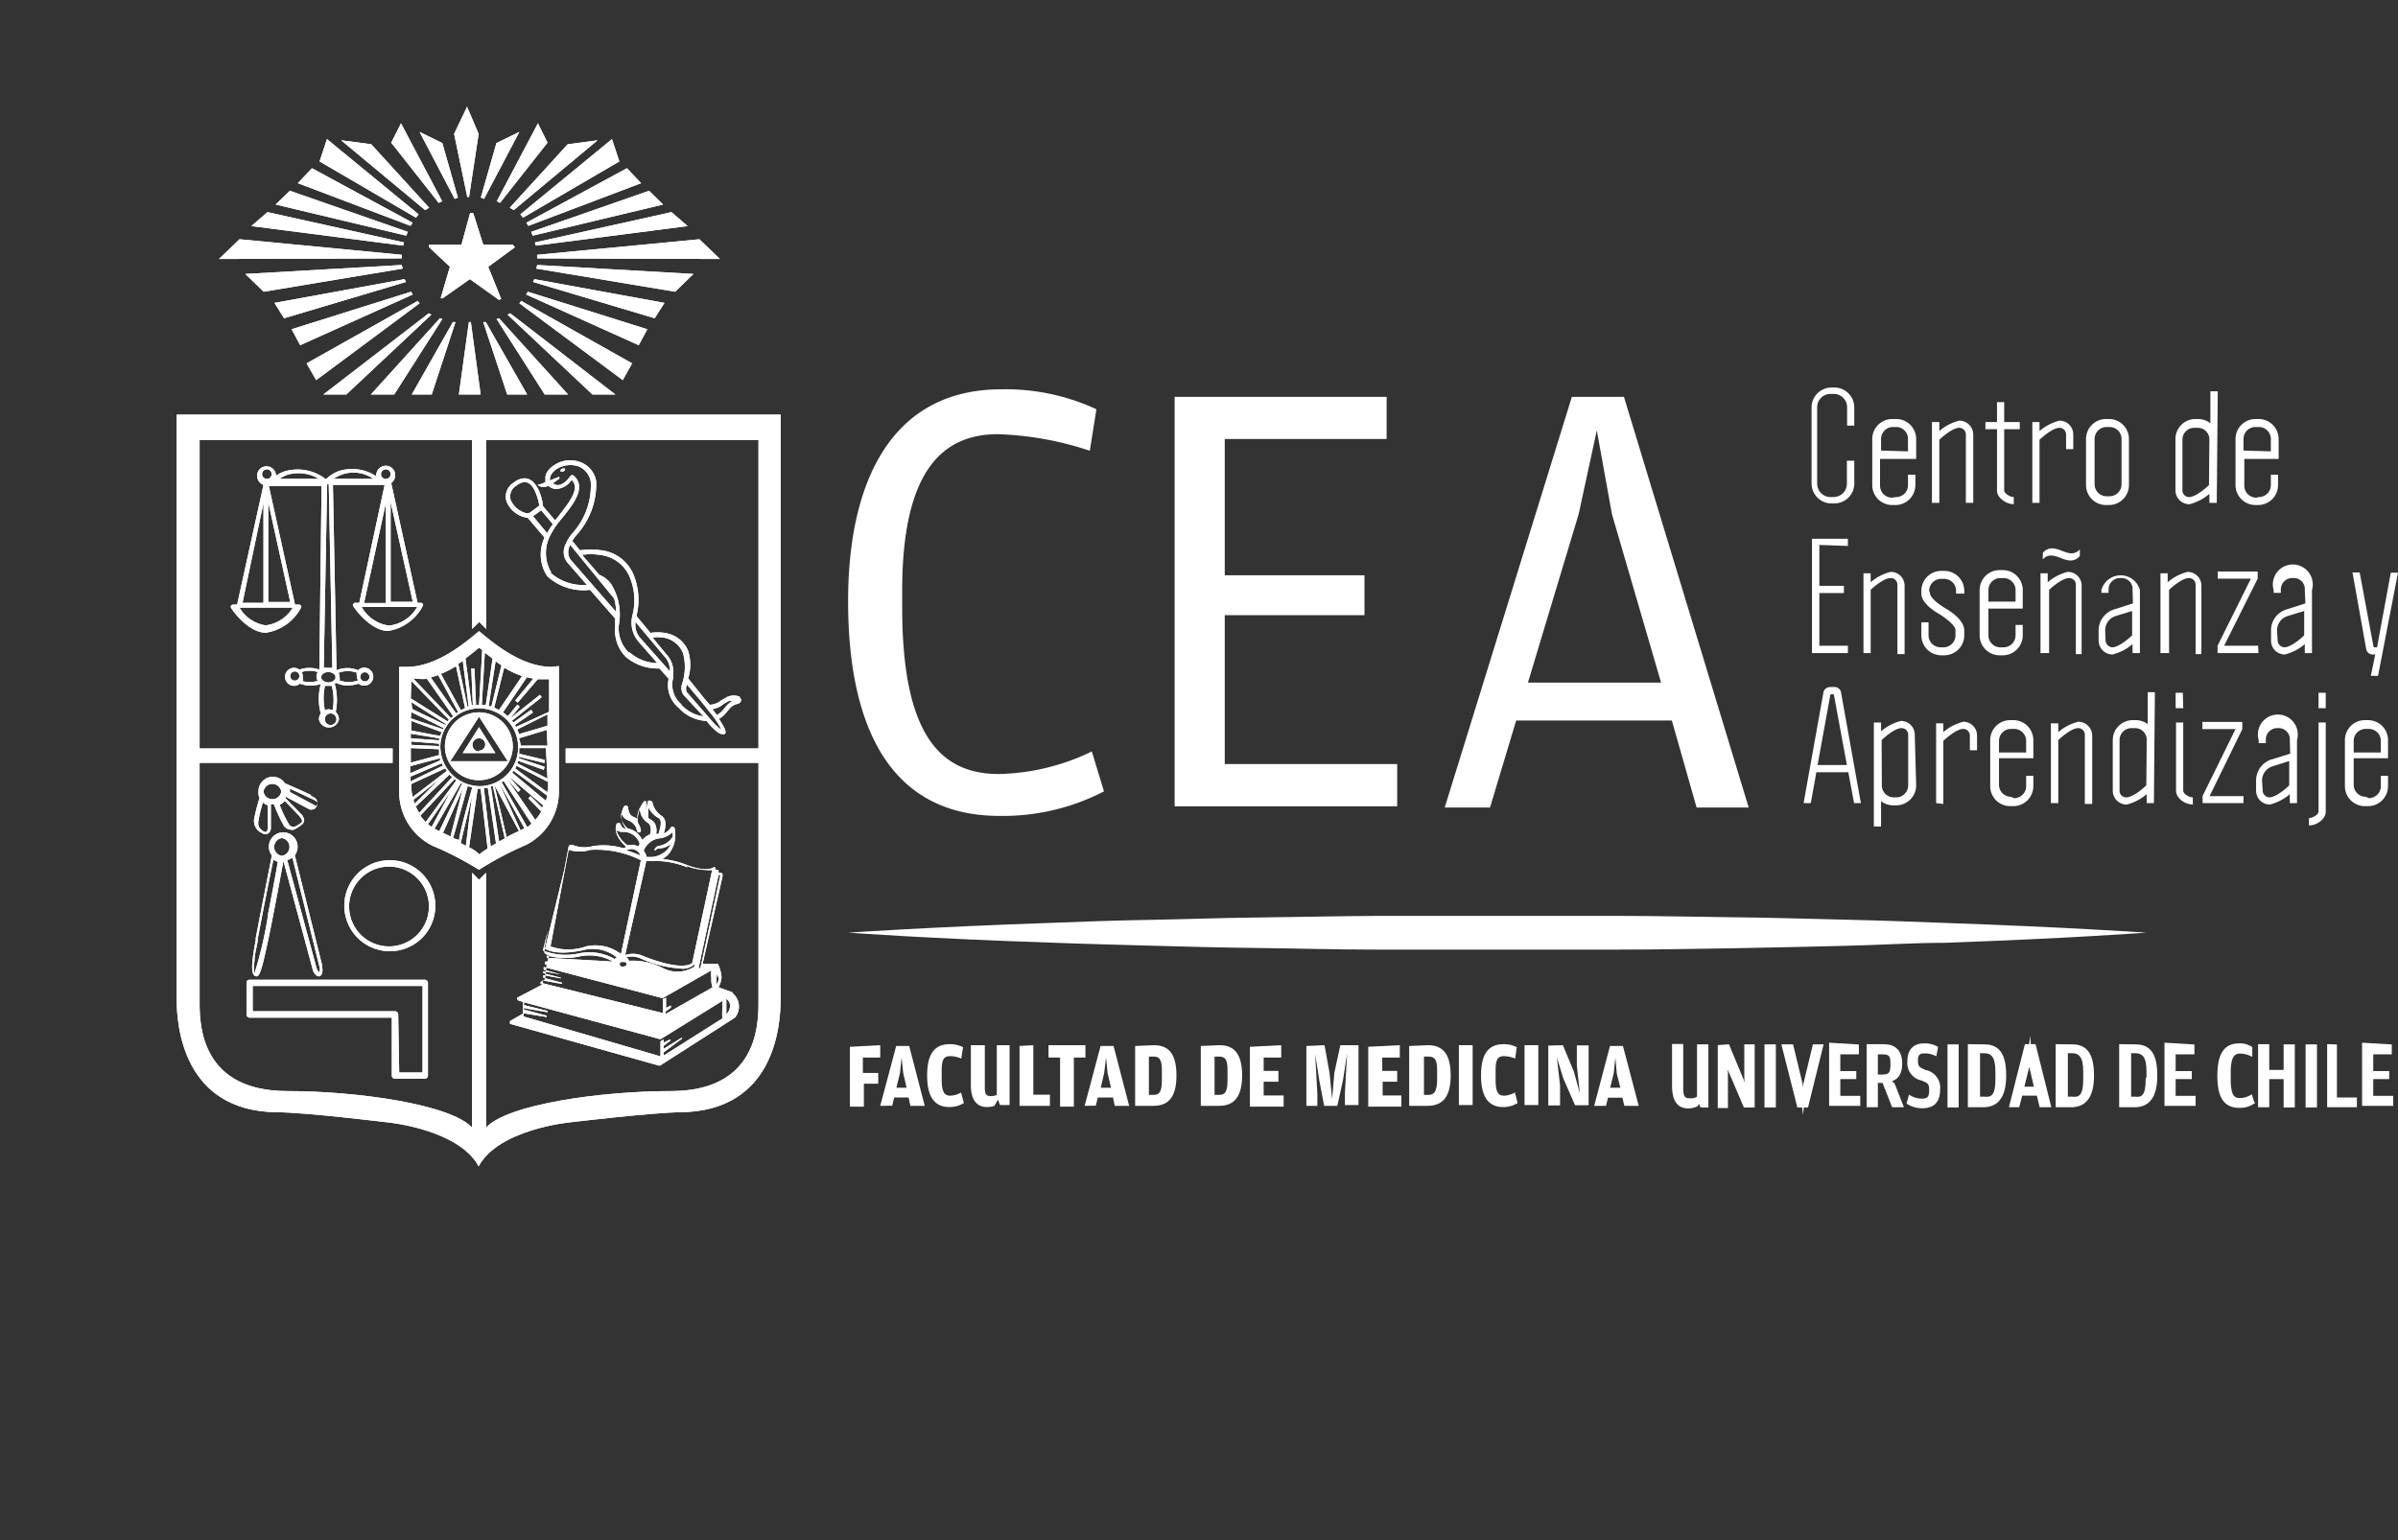 <svg xmlns="http://www.w3.org/2000/svg" viewBox="0 0 120.14 77.19"><rect x="0" y="0" width="120.14" height="77.19" fill="#333333" stroke="none"/><defs><style>.cls-1,.cls-2{fill:#fff;}.cls-2{stroke:#fff;stroke-miterlimit:10;stroke-width:0.16px;}.cls-3{fill:none;}</style></defs><g id="Capa_2" data-name="Capa 2"><g id="lomo"><path class="cls-1" d="M42.49,30.13c0-6.07,2.22-10.62,7.68-10.62a10.81,10.81,0,0,1,4.76,1l-.33,2.08A16.11,16.11,0,0,0,50,21.76c-2.67,0-4.8,1.67-4.8,7.84v.85c0,6.23,1.82,8.34,4.83,8.34a11.16,11.16,0,0,0,4.67-1.13l.61,2a11,11,0,0,1-5.19,1.23C44.49,40.91,42.49,36.26,42.49,30.13Z"/><path class="cls-1" d="M69.47,19.89V22H61.36v6.83h7v2h-7v7.46H70v2.12H58.85V19.89Z"/><path class="cls-1" d="M72.38,40.47l6.37-20.58h2.61l6.25,20.58H85l-1.24-4.36h-7.8l-1.31,4.36ZM80,21.57l-.91,4.2-2.54,8.44h6.67l-2.46-8.44Z"/><path class="cls-1" d="M92.54,23.09h.36v1.14a1,1,0,0,1-1,1h-.14a1,1,0,0,1-1-1V20.42a1,1,0,0,1,1-1h.14a1,1,0,0,1,1,1v.91h-.36v-.91a.67.67,0,0,0-.68-.68h-.14a.67.67,0,0,0-.68.68v3.81a.67.67,0,0,0,.68.68h.14a.67.67,0,0,0,.67-.68V23.09Z"/><path class="cls-1" d="M95,24.91a.59.59,0,0,0,.59-.6v-.52h.37v.52a1,1,0,0,1-1,1h-.16a1,1,0,0,1-1-1V22a1,1,0,0,1,1-1H95a1,1,0,0,1,1,1V23H94.19v1.34a.6.6,0,0,0,.6.6Zm.59-2.29V22a.59.59,0,0,0-.59-.6h-.16a.6.6,0,0,0-.6.6v.58Z"/><path class="cls-1" d="M96.79,25.2V21.15h.37v.45a2.44,2.44,0,0,1,1-.52.7.7,0,0,1,.7.7V25.2h-.37V21.78a.33.33,0,0,0-.33-.34c-.38,0-1,.6-1,.6V25.2Z"/><path class="cls-1" d="M99.47,21.51v-.36h.58v-1h.36v1h.78v.36h-.78v3.07c0,.14.28.33.48.33v.36c-.38,0-.84-.31-.84-.69V21.51Z"/><path class="cls-1" d="M101.82,25.2V21.15h.36v.45a2.5,2.5,0,0,1,1-.52.69.69,0,0,1,.69.7v.73h-.36v-.73a.33.33,0,0,0-.33-.34c-.38,0-1,.6-1,.6V25.2Z"/><path class="cls-1" d="M106.66,24.31a1,1,0,0,1-1,1h-.15a1,1,0,0,1-1-1V22a1,1,0,0,1,1-1h.15a1,1,0,0,1,1,1ZM106.29,22a.6.6,0,0,0-.6-.6h-.15a.6.6,0,0,0-.6.6v2.27a.6.6,0,0,0,.6.6h.15a.6.6,0,0,0,.6-.6Z"/><path class="cls-1" d="M111.06,25.2h-.37v-.45a2.44,2.44,0,0,1-1,.52.7.7,0,0,1-.7-.69V22a1,1,0,0,1,1-1h.15a1,1,0,0,1,.6.21v-1.6h.37Zm-.37-3.2a.58.58,0,0,0-.6-.56h-.15a.59.59,0,0,0-.6.6v2.54a.33.33,0,0,0,.33.33c.38,0,1-.6,1-.6Z"/><path class="cls-1" d="M113.17,24.91a.6.6,0,0,0,.6-.6v-.52h.36v.52a1,1,0,0,1-1,1H113a1,1,0,0,1-1-1V22a1,1,0,0,1,1-1h.16a1,1,0,0,1,1,1V23h-1.72v1.34a.6.6,0,0,0,.6.6Zm.6-2.29V22a.6.6,0,0,0-.6-.6H113a.6.6,0,0,0-.6.6v.58Z"/><path class="cls-1" d="M91.15,27.31v2.05h1.23v.36H91.15v2.64h1.43v.37h-1.8V27h1.8v.36Z"/><path class="cls-1" d="M93.36,32.73v-4h.36v.45a2.44,2.44,0,0,1,1-.52.69.69,0,0,1,.7.69v3.43h-.36V29.3a.33.33,0,0,0-.34-.33c-.38,0-1,.59-1,.59v3.17Z"/><path class="cls-1" d="M96.69,29.71c0,.34.83.81.83.81s.89.49.89,1.07v.25a1,1,0,0,1-1,1h-.15a1,1,0,0,1-1-1v-.65h.36v.65a.6.6,0,0,0,.6.6h.15a.6.6,0,0,0,.6-.6v-.25c0-.33-.85-.84-.85-.84s-.86-.46-.86-1v-.14a1,1,0,0,1,1-1h.15a1,1,0,0,1,1,1v.14H98v-.14a.6.6,0,0,0-.6-.6h-.15a.6.6,0,0,0-.6.6Z"/><path class="cls-1" d="M100.38,32.44a.6.6,0,0,0,.6-.6v-.52h.36v.52a1,1,0,0,1-1,1h-.16a1,1,0,0,1-1-1V29.57a1,1,0,0,1,1-1h.16a1,1,0,0,1,1,1v.93H99.62v1.34a.6.6,0,0,0,.6.6Zm.6-2.29v-.58a.6.6,0,0,0-.6-.6h-.16a.6.6,0,0,0-.6.6v.58Z"/><path class="cls-1" d="M102.23,32.73v-4h.36v.45a2.44,2.44,0,0,1,1-.52.69.69,0,0,1,.7.69v3.43H104V29.3a.33.33,0,0,0-.34-.33c-.38,0-1,.59-1,.59v3.17Zm.11-4.69a.54.54,0,0,1,.41-.2c.34,0,.64.25,1,.25a.59.59,0,0,0,.45-.23l0-.33a.53.53,0,0,1-.41.2c-.33,0-.63-.25-1-.25a.6.6,0,0,0-.44.22Z"/><path class="cls-1" d="M106.84,29.57a.55.55,0,0,0-.6-.6.57.57,0,0,0-.6.6v.14h-.36v-.14a1,1,0,0,1,1.93,0v3.16h-.37v-.45a2.44,2.44,0,0,1-1,.52.7.7,0,0,1-.7-.7v-.49a1.11,1.11,0,0,1,.72-1.05l1-.32Zm-1.35,2.53a.36.36,0,0,0,.33.34c.38,0,1-.6,1-.6V30.62l-.85.26a.75.75,0,0,0-.5.73Z"/><path class="cls-1" d="M108.24,32.73v-4h.36v.45a2.43,2.43,0,0,1,1-.52.69.69,0,0,1,.69.69v3.43H110V29.3a.33.33,0,0,0-.33-.33c-.39,0-1,.59-1,.59v3.17Z"/><path class="cls-1" d="M113.15,32.73H111.1v-.37L112.77,29h-1.66v-.36h2V29l-1.68,3.36h1.7Z"/><path class="cls-1" d="M115.47,29.57a.55.55,0,0,0-.6-.6.57.57,0,0,0-.6.6v.14h-.36v-.14a1,1,0,1,1,1.92,0v3.16h-.36v-.45a2.43,2.43,0,0,1-1,.52.69.69,0,0,1-.69-.7v-.49a1.09,1.09,0,0,1,.72-1.05l1-.32Zm-1.36,2.53a.36.36,0,0,0,.33.34c.39,0,1-.6,1-.6V30.62l-.85.26a.75.75,0,0,0-.51.73Z"/><path class="cls-1" d="M117.86,28.69h.36l.68,3.65s0,.1.07.1h.12l.69-3.74h.36l-1,5.17h-.36L119,32.8h-.14a.33.33,0,0,1-.31-.25Z"/><path class="cls-1" d="M92.89,40.25,92.6,38.7H91l-.28,1.55h-.36l1-5.58a.35.35,0,0,1,.32-.24h.24a.33.33,0,0,1,.31.24l1,5.58Zm-1.83-1.91h1.47l-.64-3.46s0-.09-.07-.09h-.06c-.06,0-.07.06-.07.09Z"/><path class="cls-1" d="M96,39.36a1,1,0,0,1-1,1h-.16a1,1,0,0,1-.6-.21v1.27h-.36V36.21h.36v.44a2.43,2.43,0,0,1,1-.52.69.69,0,0,1,.69.7Zm-1.72,0a.6.6,0,0,0,.6.6H95a.6.6,0,0,0,.6-.6V36.83a.33.33,0,0,0-.33-.34c-.39,0-1,.6-1,.6Z"/><path class="cls-1" d="M97,40.25v-4h.36v.44a2.5,2.5,0,0,1,1-.52.69.69,0,0,1,.69.7v.73h-.36v-.73a.33.33,0,0,0-.33-.34c-.38,0-1,.6-1,.6v3.16Z"/><path class="cls-1" d="M100.91,40a.6.6,0,0,0,.6-.6v-.52h.36v.52a1,1,0,0,1-1,1h-.16a1,1,0,0,1-1-1V37.09a1,1,0,0,1,1-1h.16a1,1,0,0,1,1,1V38h-1.72v1.33a.6.6,0,0,0,.6.6Zm.6-2.29v-.58a.6.6,0,0,0-.6-.6h-.16a.6.6,0,0,0-.6.6v.58Z"/><path class="cls-1" d="M102.75,40.25v-4h.37v.44a2.44,2.44,0,0,1,1-.52.7.7,0,0,1,.7.7v3.42h-.37V36.83a.33.33,0,0,0-.33-.34c-.38,0-1,.6-1,.6v3.16Z"/><path class="cls-1" d="M107.91,40.25h-.36V39.8a2.44,2.44,0,0,1-1,.52.69.69,0,0,1-.7-.69V37.09a1,1,0,0,1,1-1H107a1,1,0,0,1,.6.2v-1.6h.36Zm-.36-3.2a.58.58,0,0,0-.6-.56h-.16a.6.6,0,0,0-.6.6v2.54a.33.33,0,0,0,.34.33c.38,0,1-.6,1-.6Z"/><path class="cls-1" d="M109.38,35.49H109v-.77h.36Zm-.36.72h.36v3.42c0,.14.27.33.48.33v.36c-.39,0-.84-.31-.84-.69Z"/><path class="cls-1" d="M112.4,40.25h-2.05v-.36L112,36.54h-1.66v-.36h2v.36L110.7,39.9h1.7Z"/><path class="cls-1" d="M114.72,37.09a.56.56,0,0,0-.6-.6.57.57,0,0,0-.6.6v.15h-.36v-.15a1,1,0,1,1,1.92,0v3.16h-.36V39.8a2.43,2.43,0,0,1-1,.52.69.69,0,0,1-.69-.69v-.5a1.11,1.11,0,0,1,.71-1.05l1-.31Zm-1.36,2.54a.35.35,0,0,0,.33.33c.39,0,1-.6,1-.6V38.14l-.85.27a.74.74,0,0,0-.51.72Z"/><path class="cls-1" d="M116.16,36.21h.36v4.47c0,.38-.46.69-.84.69V41c.17,0,.48-.17.48-.33Zm.36-.72h-.36v-.77h.36Z"/><path class="cls-1" d="M118.68,40a.6.6,0,0,0,.6-.6v-.52h.36v.52a1,1,0,0,1-1,1h-.16a1,1,0,0,1-1-1V37.09a1,1,0,0,1,1-1h.16a1,1,0,0,1,1,1V38h-1.72v1.33a.6.6,0,0,0,.6.6Zm.6-2.29v-.58a.6.6,0,0,0-.6-.6h-.16a.6.6,0,0,0-.6.6v.58Z"/><path class="cls-2" d="M85.51,52.42v3h-.26l-.11-.27-.15.23a1,1,0,0,1-.4.09c-.47,0-.74-.29-.74-1.07v-2h.4v2.15c0,.45.12.57.41.57A.63.63,0,0,0,85.1,55V52.42Z"/><path class="cls-2" d="M86.57,52.42l.73,1.76.27.88-.1-1V52.42h.36v3h-.41l-.78-1.83-.23-.83.08,1v1.69h-.35v-3Z"/><path class="cls-2" d="M88.89,52.42v3h-.41v-3Z"/><path class="cls-2" d="M89.77,52.42l.46,1.9.1.86.1-.86.46-1.9h.37l-.74,3h-.41l-.76-3Z"/><path class="cls-2" d="M93.05,52.42v.34h-.93v1h.8V54h-.8v1h1v.34h-1.4v-3Z"/><path class="cls-2" d="M95.27,55.41h-.42l-.48-1.22H94v1.22h-.4v-3h.77c.56,0,.85.29.85.9,0,.43-.15.76-.61.84l.24.19Zm-.48-2v-.16c0-.38-.13-.49-.46-.49H94v1.17h.35C94.67,53.92,94.79,53.79,94.79,53.4Z"/><path class="cls-2" d="M95.61,55.27l.08-.29a1.32,1.32,0,0,0,.57.16c.33,0,.47-.1.47-.49s-.08-.43-.45-.58a.81.81,0,0,1-.64-.88c0-.56.28-.82.76-.82a1.19,1.19,0,0,1,.61.14l-.06.31a1.25,1.25,0,0,0-.53-.11c-.28,0-.41.11-.41.44s.08.4.44.55a.82.82,0,0,1,.67.9c0,.57-.25.86-.81.86A1.3,1.3,0,0,1,95.61,55.27Z"/><path class="cls-2" d="M98.05,52.42v3h-.4v-3Z"/><path class="cls-2" d="M99.43,52.42c.68,0,1,.44,1,1.48s-.37,1.51-1.07,1.51h-.69v-3Zm.62,1.67V53.7c0-.75-.22-1-.67-1h-.26v2.34h.26C99.82,55.09,100.05,54.93,100.05,54.09Z"/><path class="cls-2" d="M100.75,55.41l.76-3h.41l.75,3h-.42l-.14-.58h-.86l-.15.58Zm.94-2.71-.1.74-.27,1.1H102l-.26-1.1Z"/><path class="cls-2" d="M103.83,52.42c.68,0,1,.44,1,1.48s-.37,1.51-1.07,1.51h-.69v-3Zm.62,1.67V53.7c0-.75-.22-1-.67-1h-.26v2.34h.26C104.22,55.09,104.45,54.93,104.45,54.09Z"/><path class="cls-2" d="M107,52.42c.69,0,1,.44,1,1.48s-.36,1.51-1.06,1.51h-.69v-3Zm.62,1.67V53.7c0-.75-.21-1-.67-1h-.26v2.34h.27C107.35,55.09,107.58,54.93,107.58,54.09Z"/><path class="cls-2" d="M109.86,52.42v.34h-.94v1h.81V54h-.81v1h1v.34h-1.4v-3Z"/><path class="cls-2" d="M111.17,53.91c0-1,.28-1.54,1-1.54a1,1,0,0,1,.59.15l0,.32a1.37,1.37,0,0,0-.53-.12c-.32,0-.55.19-.55,1v.39c0,.83.21,1,.55,1a1.17,1.17,0,0,0,.54-.15l.09.3a1.16,1.16,0,0,1-.64.18C111.42,55.46,111.17,54.88,111.17,53.91Z"/><path class="cls-2" d="M113.61,55.41h-.4v-3h.4v1.29h.88V52.42h.4v3h-.4V54h-.88Z"/><path class="cls-2" d="M116,52.42v3h-.41v-3Z"/><path class="cls-2" d="M117,52.42v2.66H118v.33h-1.33v-3Z"/><path class="cls-2" d="M119.75,52.42v.34h-.93v1h.8V54h-.8v1h1v.34h-1.4v-3Z"/><path class="cls-1" d="M44.1,52.38V53h-.87v.77H44v.54h-.72v1.15h-.7v-3Z"/><path class="cls-1" d="M44.1,55.42l.8-3h.65l.78,3h-.72L45.52,55H44.8l-.1.41ZM45.17,53l-.08.77-.18.74h.51l-.17-.74Z"/><path class="cls-1" d="M46.45,53.9c0-1,.31-1.57,1.13-1.57a1.48,1.48,0,0,1,.67.15l-.09.57a1.47,1.47,0,0,0-.55-.12c-.28,0-.43.1-.43.71v.48c0,.66.17.79.43.79a1.17,1.17,0,0,0,.54-.16l.14.53a1.38,1.38,0,0,1-.73.2C46.76,55.48,46.45,54.88,46.45,53.9Z"/><path class="cls-1" d="M50.58,52.38v3H50.1L50,55.11l-.18.31a1.11,1.11,0,0,1-.38.06c-.42,0-.8-.26-.8-1.1v-2h.7v2.16c0,.29.08.39.28.39a.67.67,0,0,0,.32-.06V52.38Z"/><path class="cls-1" d="M51.77,52.38v2.48h.83v.56H51.08v-3Z"/><path class="cls-1" d="M52.53,52.38h1.85V53H53.8v2.46h-.69V53h-.58Z"/><path class="cls-1" d="M54.34,55.42l.8-3h.65l.78,3h-.72L55.76,55H55l-.1.41ZM55.41,53l-.09.77-.17.74h.51l-.17-.74Z"/><path class="cls-1" d="M57.81,52.38c.77,0,1.13.47,1.13,1.52s-.38,1.52-1.15,1.52h-.92v-3Zm.4,1.74v-.5c0-.57-.15-.67-.44-.67h-.21v1.92h.22C58.06,54.87,58.21,54.77,58.21,54.12Z"/><path class="cls-1" d="M61.1,52.38c.76,0,1.13.47,1.13,1.52s-.39,1.52-1.15,1.52h-.92v-3Zm.4,1.74v-.5c0-.57-.15-.67-.44-.67h-.21v1.92h.22C61.35,54.87,61.5,54.77,61.5,54.12Z"/><path class="cls-1" d="M64.19,52.38V53h-.88v.67h.74v.54h-.74v.69h1v.56H62.62v-3Z"/><path class="cls-1" d="M66.36,52.38l.25,1.39.13,1.31.11-1.31.3-1.39h.91v3h-.68v-.6l.11-2-.2,1.32L67,55.42h-.66l-.24-1.26-.21-1.33.11,2v.59h-.55v-3Z"/><path class="cls-1" d="M70.13,52.38V53h-.88v.67H70v.54h-.73v.69h.94v.56H68.55v-3Z"/><path class="cls-1" d="M71.54,52.38c.77,0,1.14.47,1.14,1.52s-.39,1.52-1.16,1.52H70.6v-3ZM72,54.12v-.5c0-.57-.15-.67-.45-.67h-.21v1.92h.22C71.8,54.87,72,54.77,72,54.12Z"/><path class="cls-1" d="M73.78,52.38v3h-.69v-3Z"/><path class="cls-1" d="M74.2,53.9c0-1,.31-1.57,1.13-1.57a1.4,1.4,0,0,1,.66.15l-.08.57a1.51,1.51,0,0,0-.55-.12c-.28,0-.43.1-.43.71v.48c0,.66.16.79.43.79a1.2,1.2,0,0,0,.54-.16l.13.53a1.34,1.34,0,0,1-.72.2C74.51,55.48,74.2,54.88,74.2,53.9Z"/><path class="cls-1" d="M77.07,52.38v3h-.69v-3Z"/><path class="cls-1" d="M78.3,52.38l.55,1.32.3,1.09L79,53.39v-1h.59v3h-.68l-.59-1.35L78,53l.16,1.4v1h-.59v-3Z"/><path class="cls-1" d="M79.87,55.42l.79-3h.65l.79,3h-.72l-.1-.41h-.72l-.1.41ZM80.93,53l-.08.77-.18.74h.51L81,53.8Z"/><path class="cls-1" d="M42.5,46.74s4.06-.28,10.15-.49c1.52-.06,3.17-.12,4.92-.15s3.59-.1,5.5-.12,3.87-.07,5.87-.08l6.07,0,6.07,0c2,0,4,.05,5.87.07s3.75.08,5.5.12,3.4.1,4.92.16c6.1.21,10.16.49,10.16.49s-4.06.3-10.16.51c-1.52,0-3.18.11-4.92.15s-3.59.09-5.5.12-3.88.07-5.87.07l-6.07,0-6.07,0c-2,0-4-.06-5.87-.08s-3.75-.07-5.5-.12-3.4-.09-4.92-.15c-6.09-.2-10.15-.5-10.15-.5"/><polygon class="cls-1" points="22.99 19.77 24.08 19.77 23.59 16.14 23.49 16.14 22.99 19.77"/><polygon class="cls-1" points="22.99 19.77 24.08 19.77 23.59 16.14 23.49 16.14 22.99 19.77"/><polygon class="cls-1" points="20.63 19.77 21.63 19.77 22.82 16.14 22.69 16.14 20.63 19.77"/><polygon class="cls-1" points="20.63 19.77 21.63 19.77 22.82 16.14 22.69 16.14 20.63 19.77"/><polygon class="cls-1" points="18.58 19.77 19.75 19.77 22.16 15.99 22.04 15.95 18.58 19.77"/><polygon class="cls-1" points="18.58 19.77 19.75 19.77 22.16 15.99 22.04 15.95 18.58 19.77"/><polygon class="cls-1" points="16.2 19.77 17.35 19.77 21.61 15.77 21.48 15.7 16.2 19.77"/><polygon class="cls-1" points="16.2 19.77 17.35 19.77 21.61 15.77 21.48 15.7 16.2 19.77"/><polygon class="cls-1" points="15.84 19.05 15.36 18.21 20.93 15.08 21.02 15.2 15.84 19.05"/><polygon class="cls-1" points="15.84 19.05 15.36 18.21 20.93 15.08 21.02 15.2 15.84 19.05"/><polygon class="cls-1" points="14.61 16.5 15.04 17.3 20.68 14.76 20.59 14.62 14.61 16.5"/><polygon class="cls-1" points="14.61 16.5 15.04 17.3 20.68 14.76 20.59 14.62 14.61 16.5"/><polygon class="cls-1" points="14.23 15.95 13.75 15.18 20.27 13.99 20.34 14.13 14.23 15.95"/><polygon class="cls-1" points="14.23 15.95 13.75 15.18 20.27 13.99 20.34 14.13 14.23 15.95"/><polygon class="cls-1" points="13.21 14.62 12.29 13.73 20.12 13.28 20.18 13.46 13.21 14.62"/><polygon class="cls-1" points="13.21 14.62 12.29 13.73 20.12 13.28 20.18 13.46 13.21 14.62"/><polygon class="cls-1" points="10.97 12.98 20.13 12.95 20.13 12.77 12 11.99 10.97 12.98"/><polygon class="cls-1" points="10.97 12.98 20.13 12.95 20.13 12.77 12 11.99 10.97 12.98"/><polygon class="cls-1" points="12.59 11.33 13.4 10.63 20.24 12.15 20.2 12.31 12.59 11.33"/><polygon class="cls-1" points="12.59 11.33 13.4 10.63 20.24 12.15 20.2 12.31 12.59 11.33"/><polygon class="cls-1" points="13.81 10.25 14.52 9.56 20.43 11.62 20.35 11.81 13.81 10.25"/><polygon class="cls-1" points="13.81 10.25 14.52 9.56 20.43 11.62 20.35 11.81 13.81 10.25"/><polygon class="cls-1" points="14.92 9.18 15.63 8.43 20.67 11.16 20.57 11.32 14.92 9.18"/><polygon class="cls-1" points="14.92 9.18 15.63 8.43 20.67 11.16 20.57 11.32 14.92 9.18"/><polygon class="cls-1" points="20.84 10.91 20.97 10.74 16.38 6.97 16.01 8.09 20.84 10.91"/><polygon class="cls-1" points="20.84 10.91 20.97 10.74 16.38 6.97 16.01 8.09 20.84 10.91"/><polygon class="cls-1" points="17.09 7.03 18.6 7.23 21.5 10.41 21.3 10.53 17.09 7.03"/><polygon class="cls-1" points="17.09 7.03 18.6 7.23 21.5 10.41 21.3 10.53 17.09 7.03"/><polygon class="cls-1" points="19.6 7.15 20.09 6.18 22.15 10.08 21.98 10.17 19.6 7.15"/><polygon class="cls-1" points="19.6 7.15 20.09 6.18 22.15 10.08 21.98 10.17 19.6 7.15"/><polygon class="cls-1" points="21.02 6.61 22.16 7.17 22.94 9.9 22.78 9.97 21.02 6.61"/><polygon class="cls-1" points="21.02 6.61 22.16 7.17 22.94 9.9 22.78 9.97 21.02 6.61"/><polygon class="cls-1" points="26.41 19.77 25.41 19.77 24.21 16.14 24.34 16.14 26.41 19.77"/><polygon class="cls-1" points="26.41 19.77 25.41 19.77 24.21 16.14 24.34 16.14 26.41 19.77"/><polygon class="cls-1" points="28.46 19.77 27.29 19.77 24.88 15.99 25 15.95 28.46 19.77"/><polygon class="cls-1" points="28.46 19.77 27.29 19.77 24.88 15.99 25 15.95 28.46 19.77"/><polygon class="cls-1" points="30.83 19.77 29.68 19.77 25.43 15.77 25.56 15.7 30.83 19.77"/><polygon class="cls-1" points="30.83 19.77 29.68 19.77 25.43 15.77 25.56 15.7 30.83 19.77"/><polygon class="cls-1" points="31.2 19.05 31.67 18.21 26.11 15.08 26.02 15.2 31.2 19.05"/><polygon class="cls-1" points="31.2 19.05 31.67 18.21 26.11 15.08 26.02 15.2 31.2 19.05"/><polygon class="cls-1" points="32.43 16.5 32 17.3 26.36 14.76 26.44 14.62 32.43 16.5"/><polygon class="cls-1" points="32.43 16.5 32 17.3 26.36 14.76 26.44 14.62 32.43 16.5"/><polygon class="cls-1" points="32.8 15.95 33.29 15.18 26.77 13.99 26.7 14.13 32.8 15.95"/><polygon class="cls-1" points="32.8 15.95 33.29 15.18 26.77 13.99 26.7 14.13 32.8 15.95"/><polygon class="cls-1" points="33.83 14.62 34.74 13.73 26.92 13.28 26.86 13.46 33.83 14.62"/><polygon class="cls-1" points="33.83 14.62 34.74 13.73 26.92 13.28 26.86 13.46 33.83 14.62"/><polygon class="cls-1" points="36.07 12.98 26.91 12.95 26.91 12.77 35.04 11.99 36.07 12.98"/><polygon class="cls-1" points="36.07 12.98 26.91 12.95 26.91 12.77 35.04 11.99 36.07 12.98"/><polygon class="cls-1" points="34.45 11.33 33.64 10.63 26.8 12.15 26.84 12.31 34.45 11.33"/><polygon class="cls-1" points="34.45 11.33 33.64 10.63 26.8 12.15 26.84 12.31 34.45 11.33"/><polygon class="cls-1" points="33.22 10.25 32.52 9.56 26.61 11.62 26.69 11.81 33.22 10.25"/><polygon class="cls-1" points="33.22 10.25 32.52 9.56 26.61 11.62 26.69 11.81 33.22 10.25"/><polygon class="cls-1" points="32.12 9.18 31.41 8.43 26.37 11.16 26.47 11.32 32.12 9.18"/><polygon class="cls-1" points="32.12 9.18 31.41 8.43 26.37 11.16 26.47 11.32 32.12 9.18"/><polygon class="cls-1" points="26.2 10.91 26.07 10.74 30.66 6.97 31.03 8.09 26.2 10.91"/><polygon class="cls-1" points="26.2 10.91 26.07 10.74 30.66 6.97 31.03 8.09 26.2 10.91"/><polygon class="cls-1" points="29.94 7.03 28.44 7.23 25.54 10.41 25.74 10.53 29.94 7.03"/><polygon class="cls-1" points="29.94 7.03 28.44 7.23 25.54 10.41 25.74 10.53 29.94 7.03"/><polygon class="cls-1" points="27.43 7.15 26.95 6.18 24.89 10.08 25.05 10.17 27.43 7.15"/><polygon class="cls-1" points="27.43 7.15 26.95 6.18 24.89 10.08 25.05 10.17 27.43 7.15"/><polygon class="cls-1" points="26.02 6.61 24.87 7.17 24.09 9.9 24.25 9.97 26.02 6.61"/><polygon class="cls-1" points="26.02 6.61 24.87 7.17 24.09 9.9 24.25 9.97 26.02 6.61"/><polygon class="cls-1" points="22.75 6.71 23.41 9.87 23.5 9.87 23.98 6.71 23.4 5.35 22.75 6.71"/><polygon class="cls-1" points="22.75 6.71 23.41 9.87 23.5 9.87 23.98 6.71 23.4 5.35 22.75 6.71"/><polygon class="cls-1" points="23.55 10.68 23.12 12.26 21.5 12.26 21.5 12.39 22.54 13.37 22.08 14.93 22.16 14.96 23.54 13.99 25 15.03 25.11 14.98 24.46 13.37 25.8 12.39 25.68 12.26 24.21 12.26 23.71 10.68 23.55 10.68"/><polygon class="cls-1" points="23.55 10.68 23.12 12.26 21.5 12.26 21.5 12.39 22.54 13.37 22.08 14.93 22.16 14.96 23.54 13.99 25 15.03 25.11 14.98 24.46 13.37 25.8 12.39 25.68 12.26 24.21 12.26 23.71 10.68 23.55 10.68"/><path class="cls-1" d="M28.31,23.49c0,.05,0,.1-.08.13s-.13,0-.15,0,0-.1.08-.13.13,0,.15,0"/><path class="cls-1" d="M28.31,23.49c0,.05,0,.1-.08.13s-.13,0-.15,0,0-.1.08-.13.13,0,.15,0"/><path class="cls-1" d="M37.07,34.92a.8.8,0,0,0-.62,0l-.35.2a.93.93,0,0,1-.54.2L35.28,35l-.8-1a2.36,2.36,0,0,0,0-1.37,1.48,1.48,0,0,0-1.17-.91,2.16,2.16,0,0,0-.72,0l-.68-.82a.59.59,0,0,1,0-.13,3.29,3.29,0,0,0-.14-1.89,2,2,0,0,0-1.63-1.3,3.67,3.67,0,0,0-1.08,0l-.39-.47a1.55,1.55,0,0,1,.2-.28,3.81,3.81,0,0,0,1-2.7,1.23,1.23,0,0,0-.72-.94,1.44,1.44,0,0,0-1.35.1c-.46.29-.49.58-.47.72a.58.58,0,0,0,0,.14.94.94,0,0,1-.32.13c-.18,0,.08.12.15.12l.17,0,.14-.05a.75.75,0,0,0,.31.15l.15,0a1,1,0,0,0,.71-.45.55.55,0,0,1,.16.3c.05.43-.42,1-.82,1.52l-.17.21-.61-.72c0-.21-.23-1.39-.93-1.39a.87.87,0,0,0-.52.21.82.82,0,0,0-.38.93,1.32,1.32,0,0,0,1,.83h.06l.85,1h0a2,2,0,0,0,.13,1.93,2.68,2.68,0,0,0,2.15.69l1.26,1.44h0c0,.13,0,.26,0,.4h0a1.91,1.91,0,0,0,.52,1.51,2.45,2.45,0,0,0,1.65.59h.05l.46.52A1.47,1.47,0,0,0,34,35.47a2,2,0,0,0,1.4.66h0a3.29,3.29,0,0,0,.3.34c.22.22.37.32.49.32a.17.17,0,0,0,.1,0,.11.11,0,0,0,.06-.1c0-.06,0-.16-.33-.66a1.4,1.4,0,0,0,.43-.4l.18-.2a.9.9,0,0,1,.29-.15c.09,0,.21-.08.21-.21a.19.19,0,0,0-.08-.12M26.42,25.73h0a1.14,1.14,0,0,1-.84-.69.63.63,0,0,1,.3-.71.74.74,0,0,1,.41-.17c.45,0,.67.81.73,1.18l-.39.29a.43.43,0,0,1-.19.1m.24.11.06,0c.14-.09.28-.2.37-.27l.59.7a3.06,3.06,0,0,0-.29.45Zm.94,2.85a1.9,1.9,0,0,1-.06-1.84,3.92,3.92,0,0,1,.59-.87c.43-.53.92-1.15.86-1.66a.74.74,0,0,0-.31-.51l-.06,0h0l-.07.05s-.33.53-.71.44l-.17-.07L28,24c.06,0,0-.14,0-.11s-.27.1-.45.2l0-.08c0-.16.11-.36.38-.53A1.28,1.28,0,0,1,29,23.38a1,1,0,0,1,.6.79,3.56,3.56,0,0,1-.91,2.54,2.12,2.12,0,0,0-.38.63.84.84,0,0,0,.09.82h0l1,1.15a2.42,2.42,0,0,1-1.83-.62m1-.66a.69.69,0,0,1,0-.72L30.77,30a2.77,2.77,0,0,1,.1.67ZM31.5,32.7A1.7,1.7,0,0,1,31,31.35a2.89,2.89,0,0,0-.39-2.09,1.32,1.32,0,0,0-.58-.45l-.87-1a2.82,2.82,0,0,1,.89,0A1.82,1.82,0,0,1,31.58,29a3,3,0,0,1,.12,1.78A1.48,1.48,0,0,0,32,32.17l.93,1.06a2.14,2.14,0,0,1-1.38-.53m2.06,1L32.1,32a1,1,0,0,1-.26-.83l1.45,1.73a1,1,0,0,1,.27.76m.57,1.63A1.28,1.28,0,0,1,33.72,34l0-.18a1.24,1.24,0,0,0-.31-1l-.72-.87a2,2,0,0,1,.53,0,1.26,1.26,0,0,1,1,.79,2.63,2.63,0,0,1-.05,1.54.63.63,0,0,0,.07.54l1,1.08a1.8,1.8,0,0,1-1.11-.59m2,1.25a1.83,1.83,0,0,1-.33-.28c-.15-.16-.29-.33-.29-.33l-1.1-1.26a.43.43,0,0,1,0-.36V34.3l.71.84.54.68a3.84,3.84,0,0,1,.49.76m.53-1.44a.77.77,0,0,0-.17.12,1.37,1.37,0,0,0-.2.22,1.54,1.54,0,0,1-.39.36,1.13,1.13,0,0,0-.1-.13l-.13-.17a1.13,1.13,0,0,0,.51-.22,1.59,1.59,0,0,1,.32-.19l.09,0c.08,0,.13,0,.07,0"/><path class="cls-1" d="M37.07,34.92a.8.8,0,0,0-.62,0l-.35.2a.93.93,0,0,1-.54.2L35.28,35l-.8-1a2.36,2.36,0,0,0,0-1.37,1.48,1.48,0,0,0-1.17-.91,2.16,2.16,0,0,0-.72,0l-.68-.82a.59.59,0,0,1,0-.13,3.29,3.29,0,0,0-.14-1.89,2,2,0,0,0-1.63-1.3,3.67,3.67,0,0,0-1.08,0l-.39-.47a1.55,1.55,0,0,1,.2-.28,3.81,3.81,0,0,0,1-2.7,1.23,1.23,0,0,0-.72-.94,1.44,1.44,0,0,0-1.35.1c-.46.29-.49.58-.47.72a.58.58,0,0,0,0,.14.94.94,0,0,1-.32.13c-.18,0,.08.12.15.12l.17,0,.14-.05a.75.75,0,0,0,.31.15l.15,0a1,1,0,0,0,.71-.45.55.55,0,0,1,.16.3c.05.43-.42,1-.82,1.52l-.17.21-.61-.72c0-.21-.23-1.39-.93-1.39a.87.87,0,0,0-.52.21.82.82,0,0,0-.38.93,1.32,1.32,0,0,0,1,.83h.06l.85,1h0a2,2,0,0,0,.13,1.93,2.68,2.68,0,0,0,2.15.69l1.26,1.44h0c0,.13,0,.26,0,.4h0a1.91,1.91,0,0,0,.52,1.51,2.45,2.45,0,0,0,1.65.59h.05l.46.52A1.47,1.47,0,0,0,34,35.47a2,2,0,0,0,1.4.66h0a3.29,3.29,0,0,0,.3.34c.22.22.37.32.49.32a.17.17,0,0,0,.1,0,.11.11,0,0,0,.06-.1c0-.06,0-.16-.33-.66a1.4,1.4,0,0,0,.43-.4l.18-.2a.9.9,0,0,1,.29-.15c.09,0,.21-.08.21-.21a.19.19,0,0,0-.08-.12M26.42,25.73h0a1.14,1.14,0,0,1-.84-.69.63.63,0,0,1,.3-.71.74.74,0,0,1,.41-.17c.45,0,.67.81.73,1.18l-.39.29a.43.43,0,0,1-.19.1m.24.11.06,0c.14-.09.28-.2.37-.27l.59.7a3.06,3.06,0,0,0-.29.45Zm.94,2.85a1.9,1.9,0,0,1-.06-1.84,3.92,3.92,0,0,1,.59-.87c.43-.53.92-1.15.86-1.66a.74.74,0,0,0-.31-.51l-.06,0h0l-.07.05s-.33.53-.71.44l-.17-.07L28,24c.06,0,0-.14,0-.11s-.27.1-.45.2l0-.08c0-.16.11-.36.38-.53A1.28,1.28,0,0,1,29,23.38a1,1,0,0,1,.6.79,3.56,3.56,0,0,1-.91,2.54,2.12,2.12,0,0,0-.38.63.84.84,0,0,0,.09.82h0l1,1.15a2.42,2.42,0,0,1-1.83-.62m1-.66a.69.69,0,0,1,0-.72L30.77,30a2.77,2.77,0,0,1,.1.67ZM31.5,32.7A1.7,1.7,0,0,1,31,31.35a2.89,2.89,0,0,0-.39-2.09,1.32,1.32,0,0,0-.58-.45l-.87-1a2.82,2.82,0,0,1,.89,0A1.82,1.82,0,0,1,31.58,29a3,3,0,0,1,.12,1.78A1.48,1.48,0,0,0,32,32.17l.93,1.06a2.14,2.14,0,0,1-1.38-.53m2.06,1L32.1,32a1,1,0,0,1-.26-.83l1.45,1.73a1,1,0,0,1,.27.76m.57,1.63A1.28,1.28,0,0,1,33.72,34l0-.18a1.24,1.24,0,0,0-.31-1l-.72-.87a2,2,0,0,1,.53,0,1.26,1.26,0,0,1,1,.79,2.63,2.63,0,0,1-.05,1.54.63.63,0,0,0,.07.54l1,1.08a1.8,1.8,0,0,1-1.11-.59m2,1.25a1.83,1.83,0,0,1-.33-.28c-.15-.16-.29-.33-.29-.33l-1.1-1.26a.43.43,0,0,1,0-.36V34.3l.71.84.54.68a3.84,3.84,0,0,1,.49.76m.53-1.44a.77.77,0,0,0-.17.12,1.37,1.37,0,0,0-.2.22,1.54,1.54,0,0,1-.39.36,1.13,1.13,0,0,0-.1-.13l-.13-.17a1.13,1.13,0,0,0,.51-.22,1.59,1.59,0,0,1,.32-.19l.09,0c.08,0,.13,0,.07,0"/><path class="cls-1" d="M19.54,47.67a2.28,2.28,0,1,1,2.27-2.28,2.27,2.27,0,0,1-2.27,2.28m0-4.24a2,2,0,1,0,1.95,2,2,2,0,0,0-1.95-2"/><path class="cls-1" d="M19.54,47.67a2.28,2.28,0,1,1,2.27-2.28,2.27,2.27,0,0,1-2.27,2.28m0-4.24a2,2,0,1,0,1.95,2,2,2,0,0,0-1.95-2"/><path class="cls-1" d="M21.28,54.06H19.79a.16.16,0,0,1-.16-.15V51H12.5a.16.16,0,0,1-.15-.16V49.25a.15.15,0,0,1,.15-.15h8.78a.16.16,0,0,1,.16.15v4.66a.16.16,0,0,1-.16.15M20,53.75h1.17V49.41H12.66v1.27h7.13a.16.16,0,0,1,.16.16Z"/><path class="cls-1" d="M21.28,54.06H19.79a.16.16,0,0,1-.16-.15V51H12.5a.16.16,0,0,1-.15-.16V49.25a.15.15,0,0,1,.15-.15h8.78a.16.16,0,0,1,.16.15v4.66a.16.16,0,0,1-.16.15M20,53.75h1.17V49.41H12.66v1.27h7.13a.16.16,0,0,1,.16.16Z"/><path class="cls-1" d="M16.14,48.38l-1.37-5.52h0a.72.72,0,1,0-1.3-.43.73.73,0,0,0,.15.44c-.12.61-.63,3.21-.81,4.15a.44.44,0,0,1,0,.1c-.17.91-.25,1.55-.09,1.74a.15.15,0,0,0,.13.07c.09,0,.14-.08.22-.31s.11-.38.18-.67c.11-.48.26-1.15.42-2,.24-1.21.46-2.44.53-2.8h0l1.46,5.41c0,.06.12.37.33.37H16a.22.22,0,0,0,.12-.11.62.62,0,0,0,0-.42m-2-6.4a.45.45,0,0,1,0,.89.45.45,0,0,1,0-.89m-1.36,6.85v0Zm.67-3a20.07,20.07,0,0,1-.68,2.93,1.49,1.49,0,0,1,0-.6c0-.34.11-.72.16-1,0,0,0-.07,0-.1.16-.89.63-3.27.79-4a.76.76,0,0,0,.22.11c-.06.35-.27,1.5-.5,2.66M16,48.72l0,0h0c-.05,0-.12-.13-.15-.24l-1.46-5.38a.68.68,0,0,0,.26-.12L16,48.43h0a.46.46,0,0,1,0,.28"/><path class="cls-1" d="M16.14,48.38l-1.37-5.52h0a.72.72,0,1,0-1.3-.43.73.73,0,0,0,.15.44c-.12.61-.63,3.21-.81,4.15a.44.44,0,0,1,0,.1c-.17.91-.25,1.55-.09,1.74a.15.15,0,0,0,.13.07c.09,0,.14-.08.22-.31s.11-.38.18-.67c.11-.48.26-1.15.42-2,.24-1.21.46-2.44.53-2.8h0l1.46,5.41c0,.06.12.37.33.37H16a.22.22,0,0,0,.12-.11.62.62,0,0,0,0-.42m-2-6.4a.45.45,0,0,1,0,.89.45.45,0,0,1,0-.89m-1.36,6.85v0Zm.67-3a20.07,20.07,0,0,1-.68,2.93,1.49,1.49,0,0,1,0-.6c0-.34.11-.72.16-1,0,0,0-.07,0-.1.16-.89.63-3.27.79-4a.76.76,0,0,0,.22.11c-.06.35-.27,1.5-.5,2.66M16,48.72l0,0h0c-.05,0-.12-.13-.15-.24l-1.46-5.38a.68.68,0,0,0,.26-.12L16,48.43h0a.46.46,0,0,1,0,.28"/><path class="cls-1" d="M15.6,39.85l-.13-.06c-.22-.11-1.16-.52-1.2-.54h0a.71.71,0,0,0-.6-.32.72.72,0,0,0-.72.72A.7.7,0,0,0,13,40a9.87,9.87,0,0,0-.26,1,.66.66,0,0,0,.39.75.32.32,0,0,0,.17.06.25.25,0,0,0,.18-.08.33.33,0,0,0,.09-.23c0-.27,0-.9,0-1.2h.15a8,8,0,0,0,.51,1.1.47.47,0,0,0,.34.18.28.28,0,0,0,.15,0,2,2,0,0,0,.42-.27.29.29,0,0,0,.1-.2.54.54,0,0,0-.18-.34L14.3,40l0-.08,1.22.65h0a.33.33,0,0,0,.11,0,.25.25,0,0,0,.18-.08.44.44,0,0,0,.08-.28c0-.19-.17-.26-.34-.34m-2.17,1.72,0,.1-.05,0-.08,0c-.33-.19-.33-.37-.3-.57a9.06,9.06,0,0,1,.22-.91.64.64,0,0,0,.25.15v1.23m-.22-1.92a.45.45,0,0,1,.89,0,.45.45,0,0,1-.89,0M15,40.92c.12.11.13.18.13.2l0,.08a1.68,1.68,0,0,1-.38.24l-.07,0a.28.28,0,0,1-.19-.11,5.91,5.91,0,0,1-.48-1,.7.7,0,0,0,.26-.19l.77.8m.75-.57,0,0h0l-1.27-.68v0a.5.5,0,0,0,0-.17l1,.47.14.06c.16.08.23.12.23.18s0,.15,0,.16"/><path class="cls-1" d="M15.6,39.85l-.13-.06c-.22-.11-1.16-.52-1.2-.54h0a.71.71,0,0,0-.6-.32.72.72,0,0,0-.72.72A.7.7,0,0,0,13,40a9.87,9.87,0,0,0-.26,1,.66.66,0,0,0,.39.75.32.32,0,0,0,.17.06.25.25,0,0,0,.18-.08.33.33,0,0,0,.09-.23c0-.27,0-.9,0-1.2h.15a8,8,0,0,0,.51,1.1.47.47,0,0,0,.34.18.28.28,0,0,0,.15,0,2,2,0,0,0,.42-.27.29.29,0,0,0,.1-.2.54.54,0,0,0-.18-.34L14.3,40l0-.08,1.22.65h0a.33.33,0,0,0,.11,0,.25.25,0,0,0,.18-.08.44.44,0,0,0,.08-.28c0-.19-.17-.26-.34-.34m-2.17,1.72,0,.1-.05,0-.08,0c-.33-.19-.33-.37-.3-.57a9.06,9.06,0,0,1,.22-.91.64.64,0,0,0,.25.15v1.23m-.22-1.92a.45.45,0,0,1,.89,0,.45.45,0,0,1-.89,0M15,40.92c.12.11.13.18.13.2l0,.08a1.68,1.68,0,0,1-.38.24l-.07,0a.28.28,0,0,1-.19-.11,5.91,5.91,0,0,1-.48-1,.7.7,0,0,0,.26-.19l.77.8m.75-.57,0,0h0l-1.27-.68v0a.5.5,0,0,0,0-.17l1,.47.14.06c.16.08.23.12.23.18s0,.15,0,.16"/><path class="cls-1" d="M21.12,30.21h-.2l-1.32-6a.49.49,0,0,0,.2-.4.47.47,0,0,0-.47-.47.48.48,0,0,0-.48.47v.06A2.19,2.19,0,0,0,17,23.6a1.74,1.74,0,0,0-.67.42l0,0a2.3,2.3,0,0,0-2.06-.4,1.64,1.64,0,0,0-.44.22v0a.48.48,0,0,0-.48-.47.47.47,0,0,0-.47.47.49.49,0,0,0,.32.46l-1.32,6h-.2a.12.12,0,0,0-.12.12c0,.07.85,1.29,1.76,1.29h0a2.4,2.4,0,0,0,1.78-1.29.13.13,0,0,0-.12-.12h-.2l-1.31-5.94h2.64L16,33.56a1.49,1.49,0,0,0-1,0,.44.44,0,0,0-.27-.09.45.45,0,0,0,0,.9.44.44,0,0,0,.3-.11,1.4,1.4,0,0,0,.53.1,1.68,1.68,0,0,0,.51-.08h0a2.84,2.84,0,0,0,0,1.48.48.48,0,0,0-.09.29.51.51,0,0,0,1,0,.52.52,0,0,0-.16-.37,3,3,0,0,0-.05-1.41l.07-.05a1.2,1.2,0,0,0,.58.13,1.74,1.74,0,0,0,.55-.09.4.4,0,0,0,.28.1.45.45,0,1,0,0-.9.44.44,0,0,0-.31.13,1.39,1.39,0,0,0-1.08,0h0l-.18-9.29h2.59L18,30.21h-.2a.12.12,0,0,0-.12.12c0,.07.86,1.29,1.77,1.29h0a2.38,2.38,0,0,0,1.75-1.29.12.12,0,0,0-.12-.12m-7.88-5v5H12.15Zm1.49,5.2h0a1.84,1.84,0,0,1-1.38.93h0A1.82,1.82,0,0,1,12,30.45h2.75Zm-.15-.24h-1.1v-5ZM13.37,24a.24.24,0,1,1,.24-.24.24.24,0,0,1-.24.24M14,24a1.73,1.73,0,0,1,.41-.21,2,2,0,0,1,1.57.21Zm.77,10.11a.23.23,0,1,1,.23-.23.23.23,0,0,1-.23.23m.4,0a.42.42,0,0,0,0-.2.46.46,0,0,0-.06-.23,1.35,1.35,0,0,1,.81,0,.41.41,0,0,0,0,.44,1.34,1.34,0,0,1-.81,0m3.17-.43a.23.23,0,1,1-.23.23.23.23,0,0,1,.23-.23m-.4,0a.41.41,0,0,0,0,.19.43.43,0,0,0,.06.22,1.38,1.38,0,0,1-.93,0,.34.34,0,0,0,0-.18.35.35,0,0,0-.05-.2,1.29,1.29,0,0,1,.93,0m-1.5-9.45h.08l.18,9.2-.21,0a.73.73,0,0,0-.22,0Zm.12,12.06a.29.29,0,0,1,0-.57.29.29,0,1,1,0,.57m0-.79a.46.46,0,0,0-.23.06,2.86,2.86,0,0,1,0-1.23l.17,0,.17,0a2.79,2.79,0,0,1,.05,1.2.33.33,0,0,0-.15,0m.29-1.63c0,.14-.17.26-.36.26s-.36-.12-.36-.26.16-.26.36-.26.36.12.36.26M16.71,24a1.74,1.74,0,0,1,2,0Zm2.86,1.16,1.11,5H19.57Zm-.48-1.4a.24.24,0,1,1,.24.24.23.23,0,0,1-.24-.24m.24,1.46v5H18.24Zm.15,6.13h0a1.84,1.84,0,0,1-1.36-.93h2.78a1.86,1.86,0,0,1-1.39.93"/><path class="cls-1" d="M21.12,30.21h-.2l-1.32-6a.49.49,0,0,0,.2-.4.47.47,0,0,0-.47-.47.48.48,0,0,0-.48.47v.06A2.19,2.19,0,0,0,17,23.6a1.74,1.74,0,0,0-.67.42l0,0a2.3,2.3,0,0,0-2.06-.4,1.64,1.64,0,0,0-.44.22v0a.48.48,0,0,0-.48-.47.47.47,0,0,0-.47.47.49.49,0,0,0,.32.46l-1.32,6h-.2a.12.12,0,0,0-.12.12c0,.07.85,1.29,1.76,1.29h0a2.4,2.4,0,0,0,1.78-1.29.13.13,0,0,0-.12-.12h-.2l-1.31-5.94h2.64L16,33.56a1.49,1.49,0,0,0-1,0,.44.44,0,0,0-.27-.09.45.45,0,0,0,0,.9.44.44,0,0,0,.3-.11,1.4,1.4,0,0,0,.53.1,1.68,1.68,0,0,0,.51-.08h0a2.84,2.84,0,0,0,0,1.48.48.48,0,0,0-.09.29.51.51,0,0,0,1,0,.52.52,0,0,0-.16-.37,3,3,0,0,0-.05-1.41l.07-.05a1.2,1.2,0,0,0,.58.13,1.74,1.74,0,0,0,.55-.09.4.4,0,0,0,.28.1.45.45,0,1,0,0-.9.44.44,0,0,0-.31.13,1.39,1.39,0,0,0-1.08,0h0l-.18-9.29h2.59L18,30.21h-.2a.12.12,0,0,0-.12.12c0,.07.86,1.29,1.77,1.29h0a2.38,2.38,0,0,0,1.75-1.29.12.12,0,0,0-.12-.12m-7.88-5v5H12.15Zm1.49,5.2h0a1.84,1.84,0,0,1-1.38.93h0A1.82,1.82,0,0,1,12,30.45h2.75Zm-.15-.24h-1.1v-5ZM13.37,24a.24.24,0,1,1,.24-.24.24.24,0,0,1-.24.24M14,24a1.73,1.73,0,0,1,.41-.21,2,2,0,0,1,1.57.21Zm.77,10.11a.23.23,0,1,1,.23-.23.23.23,0,0,1-.23.23m.4,0a.42.42,0,0,0,0-.2.46.46,0,0,0-.06-.23,1.35,1.35,0,0,1,.81,0,.41.41,0,0,0,0,.44,1.34,1.34,0,0,1-.81,0m3.17-.43a.23.23,0,1,1-.23.23.23.23,0,0,1,.23-.23m-.4,0a.41.41,0,0,0,0,.19.43.43,0,0,0,.06.22,1.38,1.38,0,0,1-.93,0,.34.34,0,0,0,0-.18.35.35,0,0,0-.05-.2,1.29,1.29,0,0,1,.93,0m-1.5-9.45h.08l.18,9.2-.21,0a.73.73,0,0,0-.22,0Zm.12,12.06a.29.29,0,0,1,0-.57.29.29,0,1,1,0,.57m0-.79a.46.46,0,0,0-.23.06,2.86,2.86,0,0,1,0-1.23l.17,0,.17,0a2.79,2.79,0,0,1,.05,1.2.33.33,0,0,0-.15,0m.29-1.63c0,.14-.17.26-.36.26s-.36-.12-.36-.26.16-.26.36-.26.36.12.36.26M16.71,24a1.74,1.74,0,0,1,2,0Zm2.86,1.16,1.11,5H19.57Zm-.48-1.4a.24.24,0,1,1,.24.24.23.23,0,0,1-.24-.24m.24,1.46v5H18.24Zm.15,6.13h0a1.84,1.84,0,0,1-1.36-.93h2.78a1.86,1.86,0,0,1-1.39.93"/><path class="cls-1" d="M36.72,49.74h0L36,49.48a1.34,1.34,0,0,0,.15-.51,1.92,1.92,0,0,0-.18-.66v0l-.07,0-.7,0,1-4.39c0-.1,0-.17-.07-.17H36v-.07c0-.06,0-.07-.07-.09l-.09,0h0a.09.09,0,0,0,0-.1h0a.09.09,0,0,0-.13,0s-.34.22-1.27-.13a4.52,4.52,0,0,0-1.25-.31,1.26,1.26,0,0,0,.32-.26,1.54,1.54,0,0,0,.29-1.27.09.09,0,0,0-.11-.08l-.06,0,0,0a.76.76,0,0,1-.38.33c.09-.25.19-.68-.1-.88a1.07,1.07,0,0,1-.46-.66.1.1,0,0,0-.1-.09h0a.1.1,0,0,0-.12,0,2.43,2.43,0,0,0-.09.52,2.06,2.06,0,0,1,0-.39.11.11,0,0,0,0-.09l0,0a.09.09,0,0,0-.13,0,1.51,1.51,0,0,0-.3.88,1,1,0,0,0-.23-.13c-.24-.09-.25-.45-.25-.46a.1.1,0,0,0-.11-.09h0a.09.09,0,0,0-.11.06,1,1,0,0,0,.12,1.1.29.29,0,0,1-.27-.22.09.09,0,0,0-.11-.07.1.1,0,0,0-.11.07c-.15.48.27.92.5,1.13l-.15.06a3.47,3.47,0,0,0-1.5-.11,1.63,1.63,0,0,1-1.06-.06l-.07,0a.12.12,0,0,0-.11.08l-.22,1.16-1,4.12s0,.07.07.11l.18.07-.06.16s0,.13,0,.14l-.09,0a.21.21,0,0,0-.08.06s0,.09.05.1h.05l-.09.75-.16.08-.06.06a.07.07,0,0,0,.05.09l.08,0L25.91,50l0,.08.06.06.23.07,0,.59-.65.37,0,.08,0,.06L33,53.4h.07L36.82,51l0,0a.87.87,0,0,0-.12-1.23m-.87-1.12,0,0,.06.13A1.11,1.11,0,0,1,36,49a.5.5,0,0,1-.09.32h0l0,0a1.08,1.08,0,0,1,0-.38c0-.11,0-.32,0-.32M36,43.85h.09l-1,4.67h-.09Zm-.15-.19h0l-1.07,4.79h0a1.57,1.57,0,0,1-1.56.07,3.31,3.31,0,0,0-1.71-.37.32.32,0,0,0-.13-.18,1.1,1.1,0,0,1,.73.07,5.82,5.82,0,0,0,2,.5.83.83,0,0,0,.66-.2l.05-.07Zm-1.47-.27a2.86,2.86,0,0,0,1,.21,1.15,1.15,0,0,0,.3,0l-1,4.66h0s-.38.47-2.44-.34a1.26,1.26,0,0,0-.92-.06l1.06-4.71.18,0h.11a4.22,4.22,0,0,1,1.77.32m-3.05,4.85c0,.07-.08.12-.17.12s-.17,0-.17-.12.08-.11.17-.11.17,0,.17.11m2.31-6.6a1.62,1.62,0,0,1,0,.22,1,1,0,0,1-.67.45c-.15,0-.25.17-.24.22s.12-.08.2-.09a1,1,0,0,0,.62-.22,1,1,0,0,1-.17.27,1.21,1.21,0,0,1-.76.38l-.28,0a1,1,0,0,0-.15-.32,1,1,0,0,1,.73-.61,1.13,1.13,0,0,0,.73-.33M32.48,41c0-.11,0-.34,0-.54A1.27,1.27,0,0,0,33,41c.24.16,0,.68,0,.79h-.13a.76.76,0,0,0-.05-.5.61.61,0,0,0-.19-.2L32.48,41Zm-1.34-.23a.57.57,0,0,0,.3.33.74.74,0,0,1,.37.27l0,0a.58.58,0,0,1,.1.26.11.11,0,0,0,.1.09h0a.1.1,0,0,0,.1-.1.85.85,0,0,0-.14-.36,1.07,1.07,0,0,1,.09-.78.86.86,0,0,0,.37.74.32.32,0,0,1,.13.13.62.62,0,0,1,0,.47h0a.92.92,0,0,0-.38.28,1.35,1.35,0,0,0-.13-.21,1,1,0,0,0-.59-.37h0a.82.82,0,0,1-.33-.78m-.3.82a.51.51,0,0,0,.35.13.85.85,0,0,1,.87.6l-.07.13,0,0a.8.8,0,0,0-.54-.06,1.48,1.48,0,0,1-.57-.77m.56,1h0a.49.49,0,0,1,.66.29,6,6,0,0,0-.73-.27Zm-2.94,0a1.87,1.87,0,0,0,1.1,0,5,5,0,0,1,2.52.52l-1,4.7a2.11,2.11,0,0,0-1.75-.38,2.66,2.66,0,0,1-1.78,0ZM27.2,47.63l.25-1-.16.81a.1.1,0,0,0,0,.09s.46.42,2,.07a1.91,1.91,0,0,1,1.61.38l-.11.08A2.55,2.55,0,0,0,29,47.78a3.13,3.13,0,0,1-1.81-.15m3.56.56v0L27.39,48l0-.12a3.36,3.36,0,0,0,1.61.06,2.45,2.45,0,0,1,1.72.25m-3.56.94,1,.18v-.06L27.22,49l0-.13.88.16V49l-.88-.23v-.09l.89.15v0l-.87-.23v-.14l5.9,1.55h.08l2.42-1.38a1.14,1.14,0,0,0,0,.39,1.07,1.07,0,0,0,.06.46l-2.36,1.34v-.12l.27-.2,0-.11-.24.12V50l-.16.07,0,.7-6-1.49Zm6.09,3.77v-.16l.91-.68V52l-.91.56v-.15l.33-.25v-.07l-.33.16v-.16l-.16.1v.75l-6.86-2v-.16l1.16.19V50.9l-1.15-.31v-.07l1.19.21v-.07l-1.18-.29v-.14l6.79,1.84h.07l3.08-1.91v.4a3.63,3.63,0,0,0,0,.48Zm3.14-2.07c0-.19,0-.77,0-.78l0,0a.52.52,0,0,1,.19.3.65.65,0,0,1-.21.5"/><path class="cls-1" d="M36.72,49.74h0L36,49.48a1.34,1.34,0,0,0,.15-.51,1.92,1.92,0,0,0-.18-.66v0l-.07,0-.7,0,1-4.39c0-.1,0-.17-.07-.17H36v-.07c0-.06,0-.07-.07-.09l-.09,0h0a.09.09,0,0,0,0-.1h0a.09.09,0,0,0-.13,0s-.34.22-1.27-.13a4.52,4.52,0,0,0-1.25-.31,1.26,1.26,0,0,0,.32-.26,1.54,1.54,0,0,0,.29-1.27.09.09,0,0,0-.11-.08l-.06,0,0,0a.76.76,0,0,1-.38.33c.09-.25.19-.68-.1-.88a1.07,1.07,0,0,1-.46-.66.1.1,0,0,0-.1-.09h0a.1.1,0,0,0-.12,0,2.43,2.43,0,0,0-.09.52,2.06,2.06,0,0,1,0-.39.11.11,0,0,0,0-.09l0,0a.09.09,0,0,0-.13,0,1.51,1.51,0,0,0-.3.88,1,1,0,0,0-.23-.13c-.24-.09-.25-.45-.25-.46a.1.1,0,0,0-.11-.09h0a.09.09,0,0,0-.11.06,1,1,0,0,0,.12,1.1.29.29,0,0,1-.27-.22.09.09,0,0,0-.11-.07.1.1,0,0,0-.11.07c-.15.48.27.92.5,1.13l-.15.06a3.47,3.47,0,0,0-1.5-.11,1.63,1.63,0,0,1-1.06-.06l-.07,0a.12.12,0,0,0-.11.08l-.22,1.16-1,4.12s0,.07.07.11l.18.07-.06.16s0,.13,0,.14l-.09,0a.21.21,0,0,0-.08.06s0,.09.05.1h.05l-.09.75-.16.08-.06.06a.07.07,0,0,0,.05.09l.08,0L25.91,50l0,.08.06.06.23.07,0,.59-.65.37,0,.08,0,.06L33,53.4h.07L36.82,51l0,0a.87.87,0,0,0-.12-1.23m-.87-1.12,0,0,.06.13A1.11,1.11,0,0,1,36,49a.5.5,0,0,1-.09.32h0l0,0a1.08,1.08,0,0,1,0-.38c0-.11,0-.32,0-.32M36,43.85h.09l-1,4.67h-.09Zm-.15-.19h0l-1.07,4.79h0a1.57,1.57,0,0,1-1.56.07,3.31,3.31,0,0,0-1.71-.37.32.32,0,0,0-.13-.18,1.1,1.1,0,0,1,.73.07,5.82,5.82,0,0,0,2,.5.83.83,0,0,0,.66-.2l.05-.07Zm-1.47-.27a2.86,2.86,0,0,0,1,.21,1.15,1.15,0,0,0,.3,0l-1,4.66h0s-.38.47-2.44-.34a1.26,1.26,0,0,0-.92-.06l1.06-4.71.18,0h.11a4.22,4.22,0,0,1,1.77.32m-3.05,4.85c0,.07-.08.12-.17.12s-.17,0-.17-.12.08-.11.17-.11.17,0,.17.11m2.31-6.6a1.62,1.62,0,0,1,0,.22,1,1,0,0,1-.67.45c-.15,0-.25.17-.24.22s.12-.08.2-.09a1,1,0,0,0,.62-.22,1,1,0,0,1-.17.27,1.21,1.21,0,0,1-.76.38l-.28,0a1,1,0,0,0-.15-.32,1,1,0,0,1,.73-.61,1.13,1.13,0,0,0,.73-.33M32.48,41c0-.11,0-.34,0-.54A1.27,1.27,0,0,0,33,41c.24.16,0,.68,0,.79h-.13a.76.76,0,0,0-.05-.5.61.61,0,0,0-.19-.2L32.48,41Zm-1.34-.23a.57.57,0,0,0,.3.33.74.74,0,0,1,.37.27l0,0a.58.58,0,0,1,.1.26.11.11,0,0,0,.1.09h0a.1.1,0,0,0,.1-.1.85.85,0,0,0-.14-.36,1.07,1.07,0,0,1,.09-.78.86.86,0,0,0,.37.74.32.32,0,0,1,.13.13.62.62,0,0,1,0,.47h0a.92.92,0,0,0-.38.28,1.35,1.35,0,0,0-.13-.21,1,1,0,0,0-.59-.37h0a.82.82,0,0,1-.33-.78m-.3.82a.51.51,0,0,0,.35.13.85.85,0,0,1,.87.6l-.07.13,0,0a.8.8,0,0,0-.54-.06,1.48,1.48,0,0,1-.57-.77m.56,1h0a.49.49,0,0,1,.66.29,6,6,0,0,0-.73-.27Zm-2.94,0a1.87,1.87,0,0,0,1.1,0,5,5,0,0,1,2.52.52l-1,4.7a2.11,2.11,0,0,0-1.75-.38,2.66,2.66,0,0,1-1.78,0ZM27.2,47.63l.25-1-.16.81a.1.1,0,0,0,0,.09s.46.42,2,.07a1.91,1.91,0,0,1,1.61.38l-.11.08A2.55,2.55,0,0,0,29,47.78a3.13,3.13,0,0,1-1.81-.15m3.56.56v0L27.39,48l0-.12a3.36,3.36,0,0,0,1.61.06,2.45,2.45,0,0,1,1.72.25m-3.56.94,1,.18v-.06L27.22,49l0-.13.88.16V49l-.88-.23v-.09l.89.15v0l-.87-.23v-.14l5.9,1.55h.08l2.42-1.38a1.14,1.14,0,0,0,0,.39,1.07,1.07,0,0,0,.06.46l-2.36,1.34v-.12l.27-.2,0-.11-.24.12V50l-.16.07,0,.7-6-1.49Zm6.09,3.77v-.16l.91-.68V52l-.91.56v-.15l.33-.25v-.07l-.33.16v-.16l-.16.1v.75l-6.86-2v-.16l1.16.19V50.9l-1.15-.31v-.07l1.19.21v-.07l-1.18-.29v-.14l6.79,1.84h.07l3.08-1.91v.4a3.63,3.63,0,0,0,0,.48Zm3.14-2.07c0-.19,0-.77,0-.78l0,0a.52.52,0,0,1,.19.3.65.65,0,0,1-.21.5"/><path class="cls-1" d="M38,37.51H28.34v.72H38V50.28c0,1.23-.16,4.4-4.39,4.4-3.48,0-8.19.66-9.26,1.83V43.74h0l-.35.35-.35-.35h0V56.51c-1.07-1.17-5.78-1.83-9.25-1.83-4.24,0-4.4-3.17-4.4-4.4V38.23h9.67v-.72H10V22.05H23.65v9.47l.36-.35.35.35V22.05H38ZM8.85,20.78V50.07c0,1.33.32,5.61,5,5.67,1.41,0,5.59.51,5.59.51s3.53.34,4.54,2.2h0c1-1.86,4.55-2.2,4.55-2.2s4.17-.5,5.58-.51c4.7-.06,5-4.34,5-5.67V20.78Z"/><path class="cls-1" d="M38,37.51H28.34v.72H38V50.28c0,1.23-.16,4.4-4.39,4.4-3.48,0-8.19.66-9.26,1.83V43.74h0l-.35.35-.35-.35h0V56.51c-1.07-1.17-5.78-1.83-9.25-1.83-4.24,0-4.4-3.17-4.4-4.4V38.23h9.67v-.72H10V22.05H23.65v9.47l.36-.35.35.35V22.05H38ZM8.85,20.78V50.07c0,1.33.32,5.61,5,5.67,1.41,0,5.59.51,5.59.51s3.53.34,4.54,2.2h0c1-1.86,4.55-2.2,4.55-2.2s4.17-.5,5.58-.51c4.7-.06,5-4.34,5-5.67V20.78Z"/><path class="cls-1" d="M24,37.66A.31.31,0,0,1,24,37a.31.31,0,0,1,0,.62m0-1.18-.82,1.3h1.64Z"/><path class="cls-1" d="M24,37.66A.31.31,0,0,1,24,37a.31.31,0,0,1,0,.62m0-1.18-.82,1.3h1.64Z"/><path class="cls-1" d="M22.56,38.15,24,35.92l1.44,2.23ZM24,35.7a1.7,1.7,0,1,0,1.69,1.7A1.7,1.7,0,0,0,24,35.7"/><path class="cls-1" d="M22.56,38.15,24,35.92l1.44,2.23ZM24,35.7a1.7,1.7,0,1,0,1.69,1.7A1.7,1.7,0,0,0,24,35.7"/><path class="cls-1" d="M25.85,36.43l-.05-.1.9-.62-.09-.14-.89.64-.07-.09,1.49-1.18-.09-.12L25.56,36l0,0,.48-.58-.12-.11-.47.58-.25-.19,1.2-1.76.32.07-.91,1.1.13.1,1-1.17h.57v1.63Zm1.58-.06L26,36.79a.92.92,0,0,0-.09-.23l1.52-.76Zm0,1-1.34,0A1.58,1.58,0,0,0,26,37l1.39-.42Zm0,1.65-1.52-.77a.61.61,0,0,0,.05-.12l1.28.45.05-.15L26,38v-.07l1.28.31,0-.16-1.27-.31a2.4,2.4,0,0,0,0-.28l1.34,0Zm0,.57s0,.08,0,.12l-1.62-1.2.07-.13,1.58.81v.23s0,.06,0,.17m-.11.54c-.24-.19-1.68-1.4-1.69-1.41l.07-.09,1.68,1.24a1.38,1.38,0,0,1-.06.26m-.15.39-.62-.62-.11.11.65.66a2.73,2.73,0,0,1-.3.42L25.38,39l0,0,.58.69.12-.11-.6-.68v0l1.73,1.46a2.18,2.18,0,0,1-.09.23m-.7.87-1.29-2.26.1-.06,1.4,2.14-.21.18m-.32.2L25,39.22l0,0,1.27,2.28a1.18,1.18,0,0,1-.19.11m-.7.34-.61-2.61,0,0L26,41.65c-.21.09-.39.18-.56.27m-.44.22-.41-2.75.1,0,.6,2.63-.29.15m-.42.22-.34-2.9.2,0,.41,2.78-.27.15m-.57.39a2.06,2.06,0,0,0-.51-.35l.43-2.93h.15l.35,3a2,2,0,0,0-.42.3m-.93-.58.57-2.36-.31,2.5-.26-.14M22.7,42l.73-2.6.23.06S23,41.79,23,42.1L22.7,42m-.51-.25,1-2.23s-.52,2-.62,2.4l-.35-.17M22,41.65l-.23-.12h0l1.32-2.28.07,0L22,41.67Zm-.37-.21-.19-.13,0,0,1.13-1.63Zm-.3-.24a3.82,3.82,0,0,1-.27-.32l1.71-1.83.09.06-1.53,2.08Zm-.52-.76,1.71-1.62.13.13L21,40.74c-.06-.1-.11-.2-.16-.3m-.12-.36,1.26-1-1.2,1.19a.6.6,0,0,1-.06-.19m-.11-.59a.28.28,0,0,0,0-.08v-.12l1.69-.78h0l.09.12-1.71,1.31a1.91,1.91,0,0,1-.07-.44m0-3.81,1.6.79,0,.07L20.58,36Zm0-.5,1.72,1.09,0,.06-1.68-.81Zm0-1.06,1.88,1.94-.07.08L20.58,35Zm.34-.11a2.18,2.18,0,0,0,.44,0l1.31,1.87-.1.1L20.7,34Zm1-.19,1,1.85-.1.07-1.27-1.8.39-.12m.88-.43.45,2.09h0l-.21.1-1-1.82a4.54,4.54,0,0,0,.73-.37m.37-.25.29,2.26h0l-.06,0-.46-2.14.23-.15m.83-.65h0l.14.11L24,35.33h-.15l-.08-1.83h-.16l.08,1.84h-.06L23.32,33c.27-.2.5-.39.68-.54m.68.53-.34,2.33-.2,0,.15-2.61.39.3m.45.31-.51,2.08-.14,0,.35-2.26.3.21M22.06,37.4a1.95,1.95,0,1,1,2,2,2,2,0,0,1-2-2m.08.85h0a.43.43,0,0,0,.05.12h0l-1.62.79v-.24ZM22.05,38h0a.49.49,0,0,0,0,.11h0l-1.5.64v-.35ZM22,37.55h0a2.89,2.89,0,0,0,0,.29h0l-1.42.38v-.73Zm0-.28v.12l-1.39-.06v-.17Zm-1.39-.66v-.48l1.51.56a1.21,1.21,0,0,0-.05.18c-.1,0-.12,0-1.46-.26M22,37h0v.1L20.58,37v-.23Zm4.19-3.17L25,35.58l-.24-.12.5-2a4.56,4.56,0,0,0,.92.43m1.45-.47c-1.51,0-2.92-1.2-3.63-1.79h0c-.71.59-2.12,1.79-3.62,1.79H20v6.34a3,3,0,0,0,1.68,2.63A16.5,16.5,0,0,1,24,43.59h0l0,0a15.87,15.87,0,0,1,2.32-1.23A3,3,0,0,0,28,39.72V33.38Z"/><path class="cls-1" d="M25.85,36.43l-.05-.1.9-.62-.09-.14-.89.64-.07-.09,1.49-1.18-.09-.12L25.56,36l0,0,.48-.58-.12-.11-.47.58-.25-.19,1.2-1.76.32.07-.91,1.1.13.1,1-1.17h.57v1.63Zm1.58-.06L26,36.79a.92.92,0,0,0-.09-.23l1.52-.76Zm0,1-1.34,0A1.58,1.58,0,0,0,26,37l1.39-.42Zm0,1.65-1.52-.77a.61.61,0,0,0,.05-.12l1.28.45.05-.15L26,38v-.07l1.28.31,0-.16-1.27-.31a2.4,2.4,0,0,0,0-.28l1.34,0Zm0,.57s0,.08,0,.12l-1.62-1.2.07-.13,1.58.81v.23s0,.06,0,.17m-.11.54c-.24-.19-1.68-1.4-1.69-1.41l.07-.09,1.68,1.24a1.38,1.38,0,0,1-.06.26m-.15.39-.62-.62-.11.11.65.66a2.73,2.73,0,0,1-.3.42L25.38,39l0,0,.58.69.12-.11-.6-.68v0l1.73,1.46a2.18,2.18,0,0,1-.09.23m-.7.87-1.29-2.26.1-.06,1.4,2.14-.21.18m-.32.2L25,39.22l0,0,1.27,2.28a1.18,1.18,0,0,1-.19.11m-.7.34-.61-2.61,0,0L26,41.65c-.21.09-.39.18-.56.27m-.44.22-.41-2.75.1,0,.6,2.63-.29.15m-.42.22-.34-2.9.2,0,.41,2.78-.27.15m-.57.39a2.06,2.06,0,0,0-.51-.35l.43-2.93h.15l.35,3a2,2,0,0,0-.42.3m-.93-.58.57-2.36-.31,2.5-.26-.14M22.7,42l.73-2.6.23.06S23,41.79,23,42.1L22.7,42m-.51-.25,1-2.23s-.52,2-.62,2.4l-.35-.17M22,41.65l-.23-.12h0l1.32-2.28.07,0L22,41.67Zm-.37-.21-.19-.13,0,0,1.13-1.63Zm-.3-.24a3.82,3.82,0,0,1-.27-.32l1.71-1.83.09.06-1.53,2.08Zm-.52-.76,1.71-1.62.13.13L21,40.74c-.06-.1-.11-.2-.16-.3m-.12-.36,1.26-1-1.2,1.19a.6.6,0,0,1-.06-.19m-.11-.59a.28.28,0,0,0,0-.08v-.12l1.69-.78h0l.09.12-1.71,1.31a1.91,1.91,0,0,1-.07-.44m0-3.81,1.6.79,0,.07L20.58,36Zm0-.5,1.72,1.09,0,.06-1.68-.81Zm0-1.06,1.88,1.94-.07.08L20.58,35Zm.34-.11a2.18,2.18,0,0,0,.44,0l1.31,1.87-.1.1L20.7,34Zm1-.19,1,1.85-.1.07-1.27-1.8.39-.12m.88-.43.45,2.09h0l-.21.1-1-1.82a4.54,4.54,0,0,0,.73-.37m.37-.25.29,2.26h0l-.06,0-.46-2.14.23-.15m.83-.65h0l.14.11L24,35.33h-.15l-.08-1.83h-.16l.08,1.84h-.06L23.32,33c.27-.2.5-.39.68-.54m.68.53-.34,2.33-.2,0,.15-2.61.39.3m.45.31-.51,2.08-.14,0,.35-2.26.3.21M22.06,37.4a1.95,1.95,0,1,1,2,2,2,2,0,0,1-2-2m.08.85h0a.43.43,0,0,0,.05.12h0l-1.62.79v-.24ZM22.05,38h0a.49.49,0,0,0,0,.11h0l-1.5.64v-.35ZM22,37.55h0a2.89,2.89,0,0,0,0,.29h0l-1.42.38v-.73Zm0-.28v.12l-1.39-.06v-.17Zm-1.39-.66v-.48l1.51.56a1.21,1.21,0,0,0-.05.18c-.1,0-.12,0-1.46-.26M22,37h0v.1L20.58,37v-.23Zm4.19-3.17L25,35.58l-.24-.12.5-2a4.56,4.56,0,0,0,.92.43m1.45-.47c-1.51,0-2.92-1.2-3.63-1.79h0c-.71.59-2.12,1.79-3.62,1.79H20v6.34a3,3,0,0,0,1.68,2.63A16.5,16.5,0,0,1,24,43.59h0l0,0a15.87,15.87,0,0,1,2.32-1.23A3,3,0,0,0,28,39.72V33.38Z"/><rect class="cls-3" width="47.6" height="77.19"/><rect class="cls-3" width="47.6" height="77.19"/><rect class="cls-3" width="47.6" height="77.19"/><rect class="cls-3" width="47.6" height="77.19"/></g></g></svg>